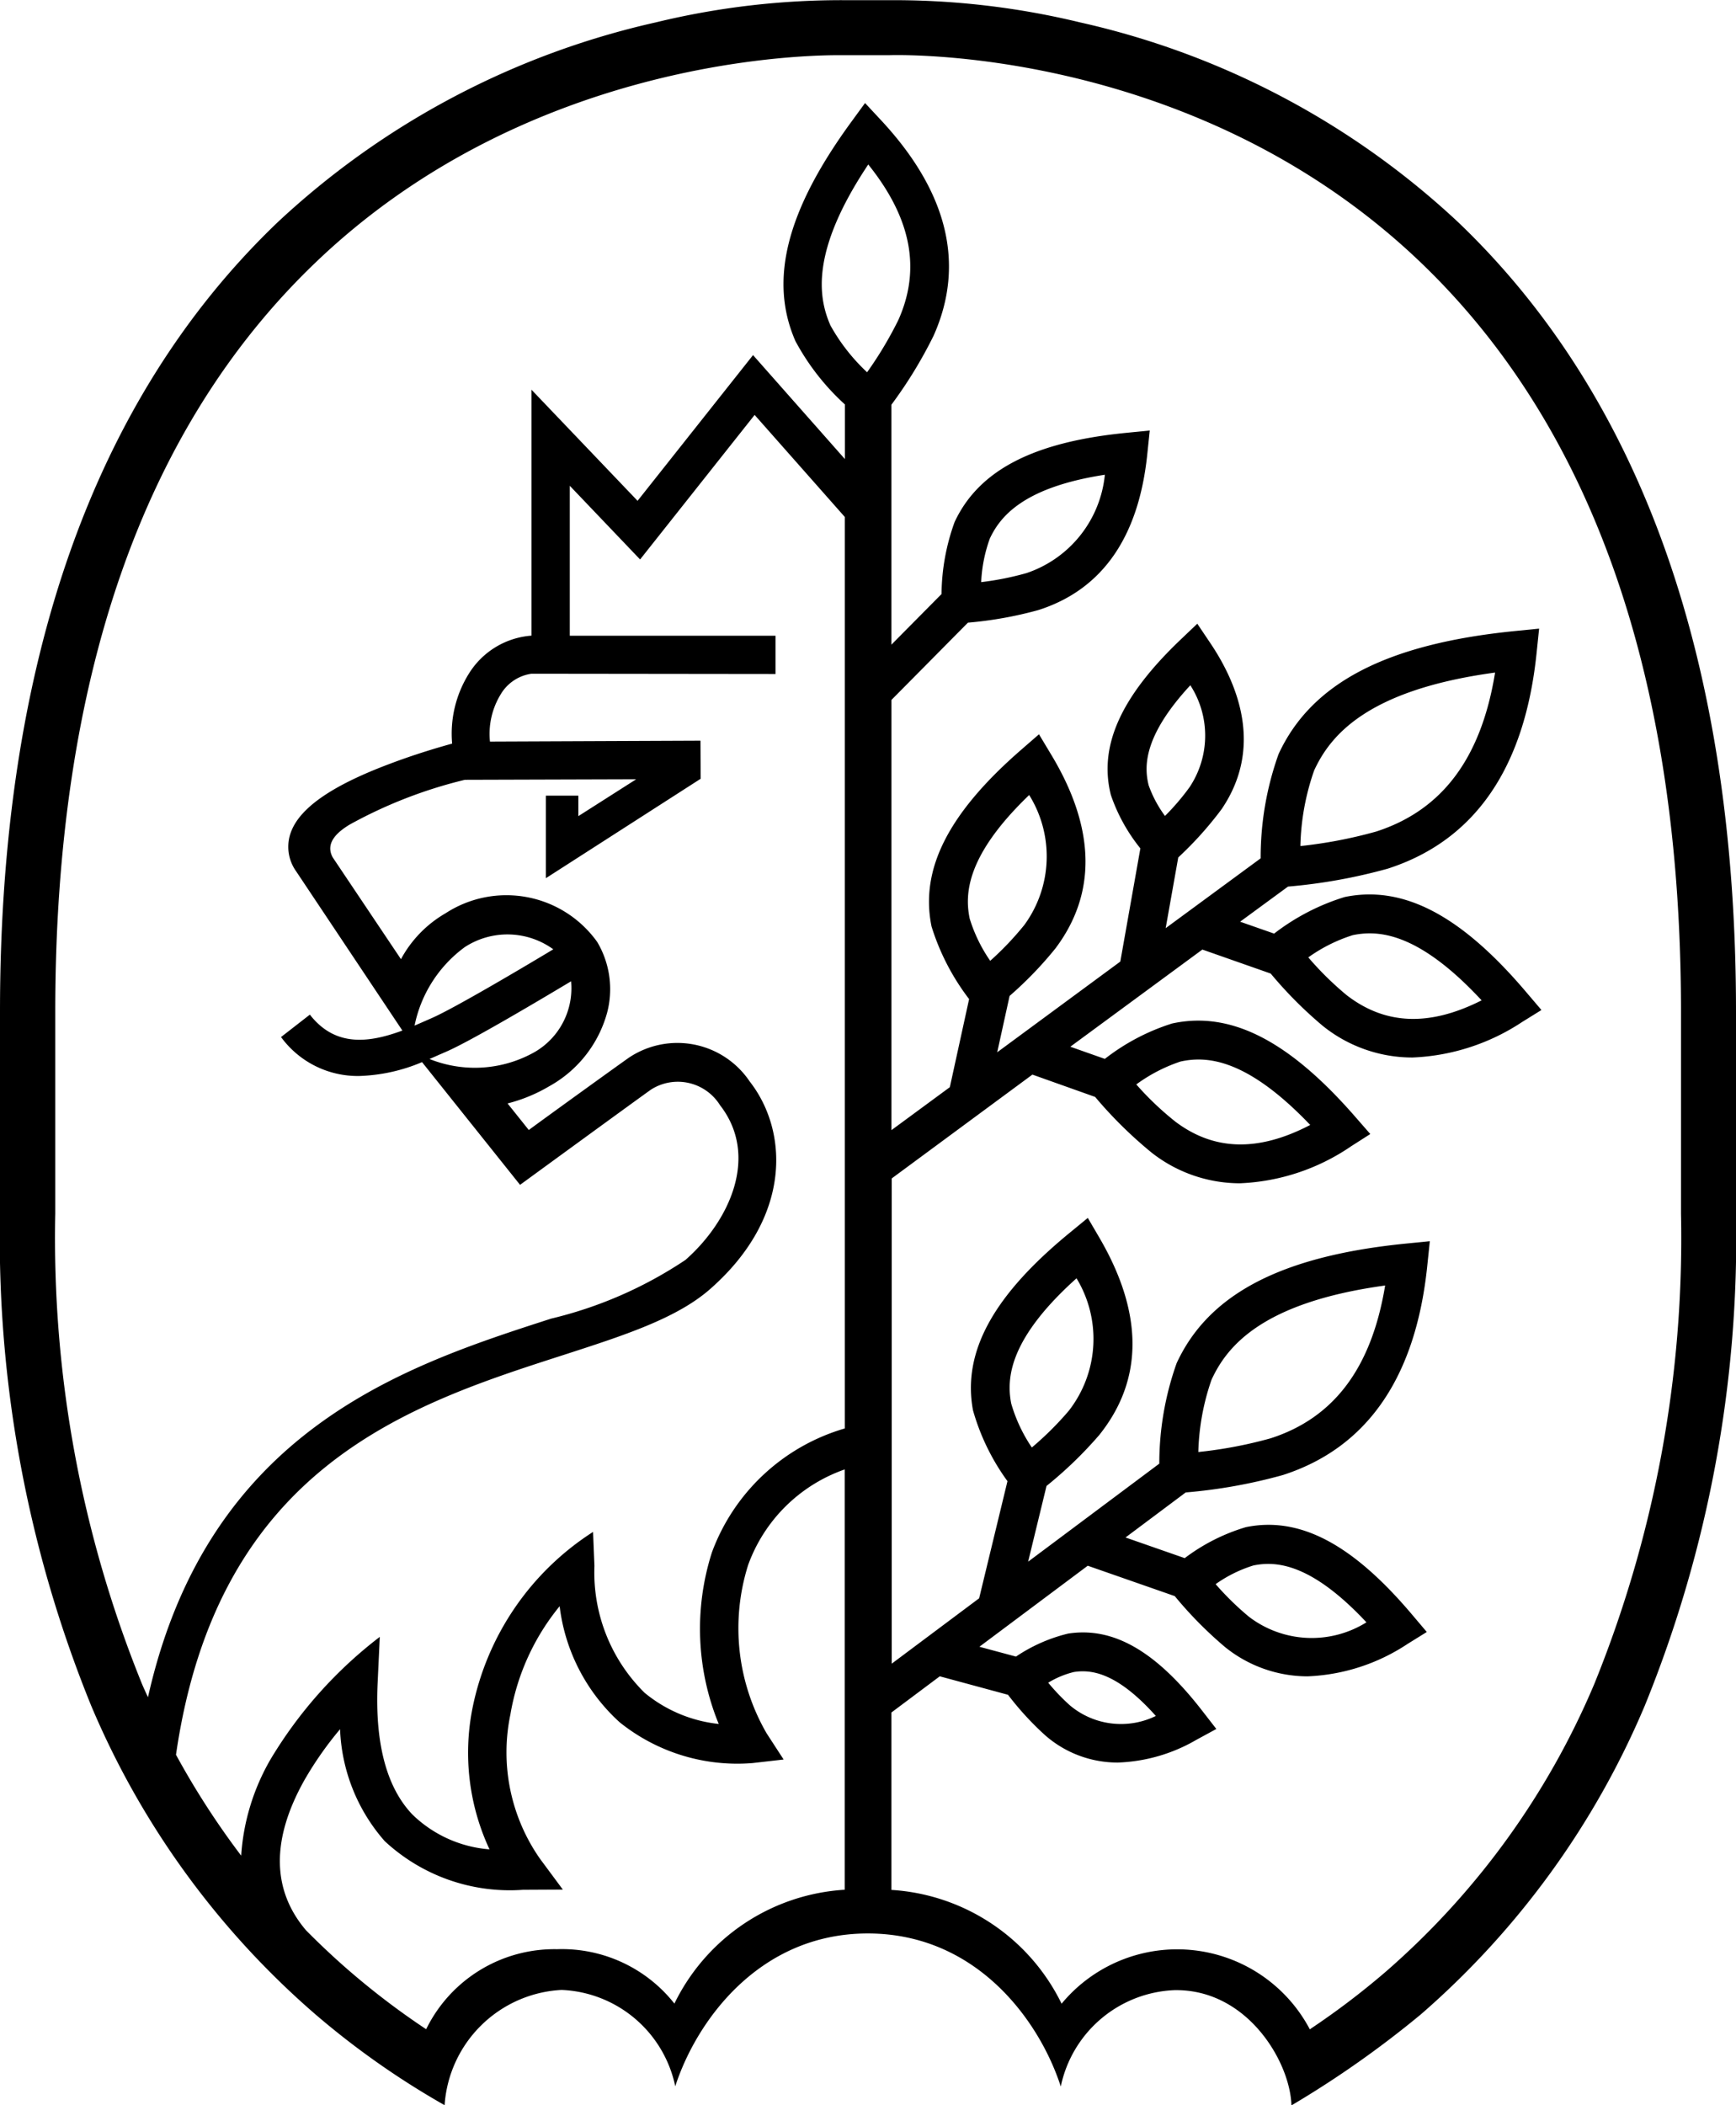 <svg xmlns="http://www.w3.org/2000/svg" width="61.264" height="74.282" viewBox="0 0 61.264 74.282">
  <path id="Path_18964" data-name="Path 18964" d="M58.047,60.183a43.784,43.784,0,0,0,3.217-17.36V35.7c0-12.266-3.3-21.638-9.8-27.853A28.712,28.712,0,0,0,38.12.793a27.933,27.933,0,0,0-6.8-.784H29.938a27.734,27.734,0,0,0-6.8.784A28.776,28.776,0,0,0,9.8,7.843C3.3,14.058,0,23.43,0,35.7v7.127a43.784,43.784,0,0,0,3.217,17.36,29.6,29.6,0,0,0,7.9,10.881,28.9,28.9,0,0,0,4.573,3.217,4.366,4.366,0,0,1,4.129-4.067,4.281,4.281,0,0,1,4.011,3.4c.743-2.294,2.956-5.392,6.794-5.392,3.858,0,6.069,3.1,6.811,5.4a4.276,4.276,0,0,1,4.011-3.4c2.575-.042,4.087,2.536,4.129,4.067a35.475,35.475,0,0,0,4.573-3.217A29.707,29.707,0,0,0,58.047,60.183Zm-28.234,6.5A7.167,7.167,0,0,0,23.8,70.7a5.055,5.055,0,0,0-4.143-1.919,5.039,5.039,0,0,0-4.618,2.824,26.869,26.869,0,0,1-2.661-2.016c-.545-.468-1.069-.961-1.575-1.471-1.214-1.423-1.235-3.206-.062-5.3a12.336,12.336,0,0,1,1.26-1.8,6.337,6.337,0,0,0,1.575,3.949,6.484,6.484,0,0,0,4.882,1.718h.062l1.343-.007-.8-1.079a6.55,6.55,0,0,1-1.051-5.1,8.17,8.17,0,0,1,1.738-3.82,6.593,6.593,0,0,0,2.117,4.094,6.626,6.626,0,0,0,4.695,1.44l1.093-.125-.6-.923a7.405,7.405,0,0,1-.652-5.944,5.583,5.583,0,0,1,3.407-3.369V66.685Zm0-16.277a7.118,7.118,0,0,0-4.688,4.369,8.856,8.856,0,0,0,.239,6.058,4.917,4.917,0,0,1-2.616-1.1,5.96,5.96,0,0,1-1.77-4.476l-.049-1.2a9.642,9.642,0,0,0-4.254,6.215,8.058,8.058,0,0,0,.6,4.986,4.39,4.39,0,0,1-2.72-1.228c-.916-.958-1.329-2.523-1.228-4.653l.076-1.617a15.4,15.4,0,0,0-3.855,4.32,7.793,7.793,0,0,0-1.037,3.4,28.364,28.364,0,0,1-2.3-3.56c1.471-10.167,8.217-12.346,13.64-14.095,2.165-.7,4.035-1.3,5.219-2.346,2.89-2.543,2.748-5.573,1.391-7.311a3.075,3.075,0,0,0-4.264-.847c-.187.128-2.807,2.016-3.536,2.554l-.749-.937a5.585,5.585,0,0,0,1.471-.607,4.25,4.25,0,0,0,2.037-2.575,3.262,3.262,0,0,0-.344-2.516,3.938,3.938,0,0,0-5.351-1.013,4.142,4.142,0,0,0-1.575,1.62l-2.408-3.591c-.274-.5.146-.885.6-1.159a16.291,16.291,0,0,1,4.063-1.579L22.45,27.5,20.41,28.8v-.722H19.265v2.911l5.462-3.508-.007-1.343-7.429.031a2.671,2.671,0,0,1,.382-1.672,1.507,1.507,0,0,1,1.083-.722l8.612.01V22.434H20.108V17.143l2.481,2.6,4.042-5.1,3.182,3.6Zm-14.282-13.2.215-.094c.885-.382,3.4-1.881,4.407-2.484a2.6,2.6,0,0,1-1.263,2.484,4.293,4.293,0,0,1-3.734.257C15.292,37.313,15.42,37.254,15.531,37.205Zm-.9-1.017A4.553,4.553,0,0,1,16.4,33.423a2.757,2.757,0,0,1,3.126.076c-.951.573-3.48,2.075-4.3,2.432C15.233,35.928,14.757,36.137,14.636,36.189ZM30.6,13.138a6.752,6.752,0,0,1-1.291-1.648h0c-.427-.972-.725-2.6,1.332-5.684C32.162,7.7,32.509,9.5,31.7,11.3A13.394,13.394,0,0,1,30.6,13.138ZM48.883,69.593a27.491,27.491,0,0,1-2.637,2V71.6a.1.1,0,0,1-.021.01,5.294,5.294,0,0,0-8.761-.906,7.174,7.174,0,0,0-6.006-4.015v-6.26l1.707-1.277,2.408.652a10.54,10.54,0,0,0,1.308,1.426,3.87,3.87,0,0,0,2.571.965,5.9,5.9,0,0,0,2.765-.8l.708-.385-.493-.635c-1.634-2.11-3.14-2.977-4.736-2.731h0a5.689,5.689,0,0,0-1.842.812l-1.291-.347,3.824-2.859,3.071,1.072a13.94,13.94,0,0,0,1.777,1.8,4.641,4.641,0,0,0,2.908,1.031,6.868,6.868,0,0,0,3.532-1.145l.677-.42-.514-.607c-2.11-2.5-3.973-3.48-5.871-3.092a6.781,6.781,0,0,0-2.158,1.093l-2.089-.729,2.124-1.589a18.465,18.465,0,0,0,3.428-.614c2.984-.961,4.7-3.456,5.1-7.415l.087-.836-.836.083c-4.4.437-6.974,1.78-8.1,4.223a10.585,10.585,0,0,0-.611,3.543l-4.629,3.459.649-2.672a14.281,14.281,0,0,0,1.863-1.8c1.561-1.95,1.561-4.292,0-6.964l-.406-.694-.621.51c-2.717,2.224-3.81,4.219-3.432,6.274a7.88,7.88,0,0,0,1.218,2.505l-1,4.133-3.085,2.307V41.584l4.965-3.664,2.214.788a15.052,15.052,0,0,0,2,1.971,5.047,5.047,0,0,0,3.109,1.076,7.484,7.484,0,0,0,3.928-1.308l.673-.43-.524-.6c-2.349-2.7-4.407-3.751-6.471-3.3a7.528,7.528,0,0,0-2.373,1.249l-1.218-.43,4.66-3.428,2.412.847A14.566,14.566,0,0,0,46.68,36.2a5.044,5.044,0,0,0,3.165,1.117,7.562,7.562,0,0,0,3.876-1.256l.677-.42-.517-.607c-2.311-2.734-4.355-3.806-6.426-3.38a7.828,7.828,0,0,0-2.491,1.291l-1.2-.42,1.69-1.239a19.233,19.233,0,0,0,3.518-.632c3.074-.989,4.844-3.557,5.257-7.634l.087-.836-.836.083c-4.542.451-7.2,1.832-8.359,4.344a10.836,10.836,0,0,0-.632,3.678l-3.352,2.464.444-2.495a12.6,12.6,0,0,0,1.527-1.7c1.475-2.165.6-4.389-.4-5.871l-.455-.677-.59.562c-2.117,2.019-2.894,3.761-2.46,5.482a6.18,6.18,0,0,0,1.041,1.884l-.708,3.994-4.344,3.2.437-1.988a13.2,13.2,0,0,0,1.617-1.676c1.468-1.95,1.412-4.258-.16-6.856l-.42-.7-.614.534c-2.582,2.242-3.591,4.226-3.178,6.246A8.216,8.216,0,0,0,34.2,35.255l-.68,3.109-2.061,1.516V24.7l2.7-2.727a13.682,13.682,0,0,0,2.484-.444c2.252-.718,3.543-2.568,3.845-5.5l.087-.836-.836.083c-3.276.323-5.2,1.322-6.051,3.147a7.623,7.623,0,0,0-.461,2.54L31.458,22.75V14.283a15.729,15.729,0,0,0,1.489-2.436c1.124-2.516.5-5.076-1.86-7.609l-.559-.6-.486.666c-2.287,3.13-2.911,5.586-1.971,7.734a8.385,8.385,0,0,0,1.745,2.235V16.2l-3.241-3.668L22.5,17.674l-3.744-3.921v8.678a2.845,2.845,0,0,0-2.21,1.343,4,4,0,0,0-.59,2.467c-.517.142-1.322.382-2.165.7-2.037.76-3.185,1.544-3.515,2.4a1.488,1.488,0,0,0,.177,1.409L14.2,36.366c-1.2.444-2.377.579-3.265-.562l-1.017.791a3.348,3.348,0,0,0,2.759,1.374,6.131,6.131,0,0,0,2.217-.489l3.459,4.33s4.323-3.154,4.629-3.366A1.756,1.756,0,0,1,25.41,39c1.391,1.787.344,4.081-1.218,5.458a14.642,14.642,0,0,1-4.74,2.072C14.3,48.194,7.342,50.439,5.222,59.891c-.073-.16-.146-.316-.215-.479A41.837,41.837,0,0,1,1.95,42.823V35.7c0-11.7,3.092-20.6,9.181-26.43,7.283-6.985,16.714-7.321,18.46-7.321.177,0,.274,0,.285,0h1.513c.1,0,10.687-.392,18.734,7.3,6.1,5.836,9.2,14.733,9.2,26.451v7.127a41.837,41.837,0,0,1-3.057,16.589A27.742,27.742,0,0,1,48.883,69.593ZM36.992,59.378A3.156,3.156,0,0,1,37.9,59c.586-.09,1.5-.007,2.89,1.551a2.8,2.8,0,0,1-3.029-.371A7.42,7.42,0,0,1,36.992,59.378Zm1-14.268a4.123,4.123,0,0,1-.278,4.677,11.176,11.176,0,0,1-1.3,1.291,5.5,5.5,0,0,1-.729-1.554C35.517,48.645,35.6,47.254,37.988,45.11ZM42.9,55.9a4.712,4.712,0,0,1,1.332-.659c.781-.16,2.019-.1,3.99,2.006a3.648,3.648,0,0,1-4.15-.2A10.157,10.157,0,0,1,42.9,55.9Zm-.611-4.66a8.38,8.38,0,0,1,.465-2.55c.534-1.159,1.752-2.727,6.128-3.328-.479,2.9-1.8,4.67-4.042,5.392A15.364,15.364,0,0,1,42.294,51.237ZM34.22,32.413c-.177-.861-.125-2.221,2.1-4.358a4.1,4.1,0,0,1-.167,4.58,10.713,10.713,0,0,1-1.208,1.27A5.391,5.391,0,0,1,34.22,32.413ZM40.1,38.267a5.66,5.66,0,0,1,1.561-.808c.888-.194,2.3-.149,4.577,2.238-1.829.954-3.394.916-4.764-.121A10.677,10.677,0,0,1,40.1,38.267Zm1.908-14.084a3.279,3.279,0,0,1-.031,3.6,8.33,8.33,0,0,1-.864,1.01,4.141,4.141,0,0,1-.576-1.079C40.368,27.042,40.358,25.966,42.006,24.183Zm4.164,9.6A5.582,5.582,0,0,1,47.738,33c.888-.184,2.3-.121,4.549,2.3-1.842.93-3.4.871-4.764-.184A11.106,11.106,0,0,1,46.17,33.784Zm-.281-3.928a8.609,8.609,0,0,1,.486-2.668c.555-1.2,1.825-2.835,6.385-3.453-.489,3.022-1.87,4.861-4.2,5.611A16.286,16.286,0,0,1,45.889,29.856ZM34.626,20.543a5.205,5.205,0,0,1,.305-1.537c.361-.77,1.176-1.808,4.06-2.252a4.087,4.087,0,0,1-2.765,3.47A10.36,10.36,0,0,1,34.626,20.543Z" transform="translate(0 -0.002)"/>
</svg>
